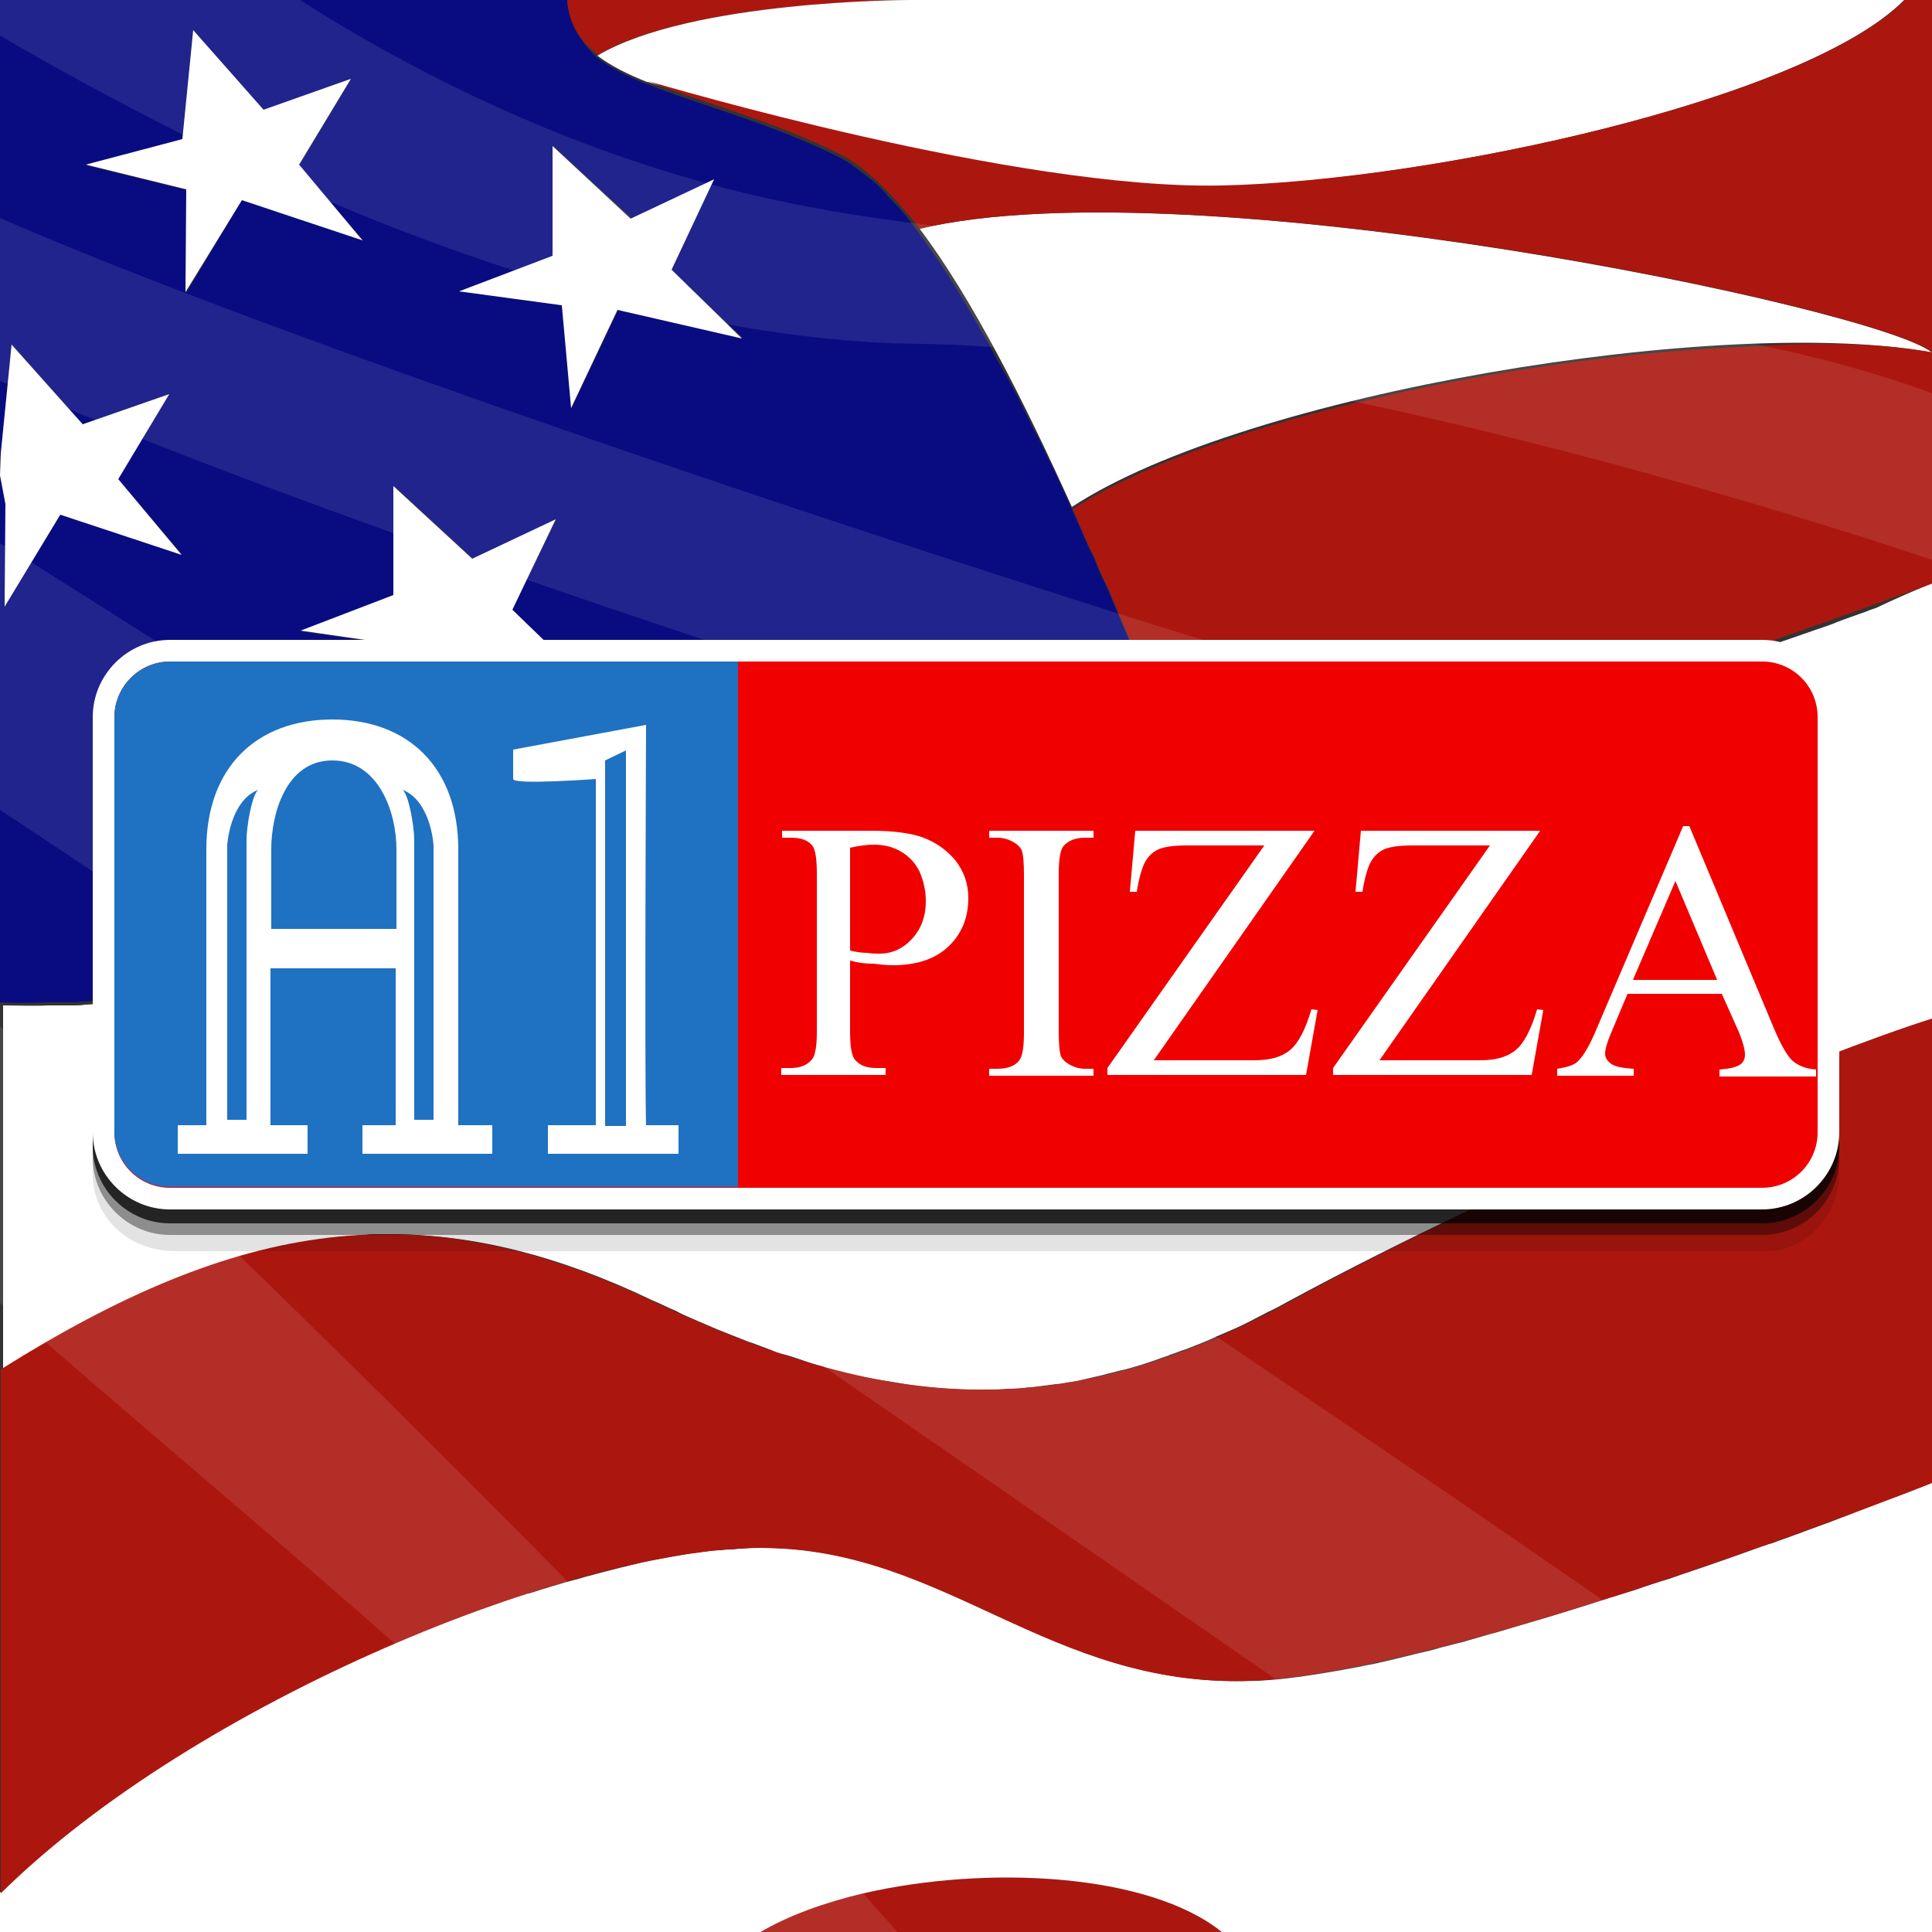 <svg xmlns="http://www.w3.org/2000/svg" id="Layer_2" x="0" y="0" version="1.1" viewBox="0 0 250 250" xml:space="preserve"><rect x="0" y="0" width="250" height="250" fill="#333333" stroke="none"/><style>.st1{fill:#ab170f}.st2,.st3{fill:#fff}.st3{opacity:.1;enable-background:new}</style><g id="XMLID_1_"><path fill="#090c80" d="M154.8 103.2c-.8-1.8-1.6-3.7-2.5-5.8-.2-.4-.3-.7-.5-1.1-.8-1.9-1.6-3.9-2.5-5.9l-.9-2.1c-1.2-2.8-2.4-5.8-3.7-8.8-.3-.8-.7-1.6-1-2.4s-.7-1.6-1.1-2.4c-.3-.7-.6-1.3-.8-1.9s-.5-1.1-.8-1.7c-.8-1.7-1.5-3.5-2.3-5.2l-1.5-3.3c-.5-1.1-1-2.2-1.6-3.3-.5-1.1-1-2.2-1.6-3.3 0-.1 0-.1-.1-.1-.5-1-1-2.1-1.5-3.1-.4-.8-.8-1.7-1.3-2.5-.2-.4-.4-.8-.7-1.3-.2-.4-.4-.8-.7-1.2-.4-.8-.9-1.6-1.3-2.4-.4-.8-.9-1.7-1.4-2.5-.3-.6-.7-1.2-1-1.8l-.9-1.5c-.8-1.4-1.7-2.8-2.5-4.1l-1.2-1.8c-.9-1.3-1.8-2.6-2.6-3.7-.2-.3-.4-.5-.6-.8-.9-1.2-1.8-2.3-2.8-3.3-.3-.3-.6-.6-.8-.9l-.3-.3-.9-.9c-.2-.2-.4-.4-.6-.5-.3-.2-.6-.5-.9-.7s-.6-.5-.9-.7-.6-.4-.8-.6c-.3-.2-.6-.4-.8-.5-.2-.1-.5-.3-.7-.4-9-4.5-18.2-6.8-24.9-9.5h-.1c-2.5-1-4.7-2.1-6.4-3.4C75 5.3 73.6 3 73.4 0H0v61.5l.1-2.9.9-8.9.5-5.2 7.6 8.6 1.6 1.8 1.5-.5 9.7-3.4-3.6 5.9-3 5.1 8.2 9.7-15.7-5.1L4 72.8.6 78.5l.1-7.8v-5.5L0 61.5v68.2c1.9.1 3.8.1 5.9 0H9.3c.4 0 .8 0 1.3-.1.7 0 1.3-.1 2-.1.3 0 .7 0 1-.1 1-.1 2.1-.1 3.1-.2 1.4-.1 2.9-.2 4.3-.3.7-.1 1.5-.1 2.2-.2.7-.1 1.5-.1 2.3-.2 1.6-.1 3.3-.3 5-.5 1.2-.1 2.4-.3 3.6-.4 1.7-.2 3.5-.4 5.3-.6l2.7-.3h.3c1.5-.2 2.9-.4 4.4-.6.2 0 .4 0 .6-.1 1.4-.2 2.8-.4 4.3-.6.5-.1 1-.1 1.5-.2 1.5-.2 3.1-.4 4.6-.7l3.9-.6c.4-.1.9-.1 1.3-.2 1.8-.3 3.5-.6 5.3-.8 1.4-.2 2.7-.5 4.1-.7 2.2-.4 4.4-.7 6.6-1.1 5.3-.9 10.7-1.9 16-2.9 1.5-.3 3.1-.6 4.6-.9l3.3-.6c.9-.2 1.7-.3 2.6-.5.2 0 .4-.1.5-.1.9-.2 1.8-.4 2.7-.5l4.5-.9c1.7-.3 3.4-.7 5-1 4.2-.9 8.2-1.7 12.2-2.6l3-.6c3.6-.8 7.1-1.6 10.5-2.3 1.4-.3 2.8-.6 4.2-1 1.4-.3 2.7-.6 4-.9s2.6-.6 3.8-.9c-.5-.9-.8-1.5-1.1-2.2zm-62.4-80l-.3.6-5.2 11.1 7.4 7.1 1.8 1.7L80 40.1l-6 12.6-1.2-13.2-13.2-1.8 7.1-2.7 4.9-1.9V18.9l10.2 9.4 9.8-4.6.8-.5zM25 3.9l9.2 10.4 11.2-4-6.7 11.1 4 4.7 4.3 5-15.7-5.2-7.2 12 .1-13.3-13-3.2L23.6 18l.1-.6L25 3.9zm43.1 71.2l-1.8 3.8 9.2 8.9-16.1-3.6-6 12.6-1.2-13.2L39 81.7l12-4.6V62.9l10.2 9.4L72 67.2l-3.9 7.9z"/><path d="M158.1 250H98.3c3.6-2.1 8.2-3.8 13.3-5 16.2-3.7 37.1-2.6 46.5 5z" class="st1"/><path d="M250 191.9V250h-91.9c-9.4-7.6-30.3-8.7-46.4-5-5.1 1.2-9.7 2.9-13.3 5H0v-5.1c2.8-2.7 5.8-5.4 9.1-8 .3-.2.6-.5.9-.7.6-.5 1.3-1 1.9-1.5.5-.4 1-.7 1.5-1.1.5-.4 1-.7 1.5-1.1.4-.3.7-.5 1.1-.8 2.3-1.6 4.8-3.2 7.3-4.8 1.1-.7 2.2-1.4 3.3-2 .8-.5 1.7-1 2.6-1.5.1 0 .1-.1.2-.1.5-.3 1-.6 1.5-.8.6-.3 1.1-.6 1.7-.9.6-.3 1.1-.6 1.7-.9 3-1.6 6-3.1 9-4.6l1.2-.6c2.2-1 4.3-2 6.5-2.9 1.5-.6 2.9-1.2 4.4-1.8 1-.4 1.9-.8 2.9-1.1 1.1-.4 2.3-.9 3.4-1.3.5-.2 1-.4 1.5-.5.7-.2 1.4-.5 2-.7.9-.3 1.8-.6 2.8-.9.1-.1.3-.1.4-.1.8-.2 1.5-.5 2.3-.7.9-.3 1.7-.5 2.6-.8h.1c.6-.2 1.2-.3 1.8-.5.6-.2 1.2-.3 1.8-.5 1.2-.3 2.3-.6 3.5-.9.6-.1 1.1-.3 1.7-.4 1.1-.3 2.2-.5 3.3-.7.5-.1 1-.2 1.6-.3 1.1-.2 2.2-.4 3.3-.5.4-.1.8-.1 1.3-.2h.2c.5-.1.9-.1 1.4-.1.5-.1.9-.1 1.4-.1.4 0 .7-.1 1.1-.1.5 0 1.1-.1 1.6-.1h1.3c24 0 37.3 18.2 63.4 17.2 1 0 2.1-.1 3.3-.2 3.1-.3 6.7-.9 10.4-1.6.8-.2 1.6-.3 2.5-.5.1 0 .2-.1.4-.1.4-.1.9-.2 1.3-.3 1.2-.3 2.5-.6 3.7-.9.9-.2 1.8-.4 2.7-.7.9-.2 1.9-.5 2.8-.7 1-.3 2.1-.6 3.1-.9.6-.2 1.2-.3 1.8-.5l3-.9c3.5-1 7-2.1 10.4-3.2.4-.1.8-.3 1.3-.4l2.9-.9c1.4-.5 2.9-1 4.3-1.4l1.7-.6c3.6-1.2 7-2.4 10.3-3.6.4-.1.8-.3 1.3-.4 1-.4 2-.7 3-1.1.1 0 .2-.1.3-.1.5-.2 1.1-.4 1.6-.6 1.7-.6 3.3-1.2 4.8-1.8.3-.1.6-.2 1-.4 1.6-.6 3.1-1.2 4.4-1.7l.9-.3c1-.4 1.9-.7 2.6-1 .1-.1.2-.1.3-.1 1-.4 1.7-.7 1.9-.8-.2.1-.2.1-.1.1zM250 75.5v56.4c-14 4.3-53.4 20.3-83.3 36.5-.9.5-1.8 1-2.7 1.4-.7.4-1.4.7-2.1 1.1-.8.4-1.6.8-2.3 1.1l-2.1.9c-.1 0-.2.1-.2.1-1.3.6-2.6 1.1-3.9 1.6-.7.2-1.3.5-2 .7-.1 0-.1.1-.2.1-.6.2-1.2.4-1.7.6l-1.8.6c-1 .3-2 .6-3 .8-.6.2-1.3.3-1.9.5-.9.2-1.7.4-2.6.6l-.8.2c-.4.1-.8.1-1.3.2s-1 .2-1.5.2c-.7.1-1.4.2-2.2.3-.6.1-1.2.1-1.9.2-.6.1-1.2.1-1.8.1-.5 0-1 .1-1.5.1h-.8c-3.6.1-7.1-.1-10.7-.6l-1.8-.3c-1-.2-2-.3-3-.5-1.7-.3-3.5-.7-5.2-1.2-.4-.1-.9-.2-1.3-.4-.9-.2-1.7-.5-2.6-.8-.9-.3-1.7-.6-2.6-.8-.5-.1-.9-.3-1.4-.5l-2.4-.9c-.2-.1-.4-.1-.6-.2-1.3-.5-2.5-1-3.8-1.5-.9-.4-1.9-.8-2.8-1.2-.9-.4-1.9-.8-2.8-1.3-1-.4-1.9-.9-2.9-1.3-12.1-5.8-23.2-8.6-34.2-8.6h-1.5c-.5 0-1 0-1.4.1-1.6.1-3.1.2-4.7.4-.5.1-.9.1-1.3.2-.5.1-1 .1-1.5.2-1 .2-2 .3-2.9.5-.5.1-1.1.2-1.6.4-.4.1-.8.2-1.3.3-.1 0-.3.1-.4.1-.8.2-1.6.4-2.4.7-.5.1-1 .3-1.5.5-.4.1-.8.3-1.2.4-.6.2-1.3.4-1.9.7-.5.2-.9.3-1.4.5-1 .4-2 .8-3.1 1.2l-1.5.6c-.3.1-.6.2-.9.4-.4.2-.8.4-1.3.6-.5.2-1.1.5-1.6.7-.9.4-1.7.8-2.6 1.3-.4.2-.9.4-1.3.7-.8.4-1.7.9-2.6 1.4-.5.3-1.1.6-1.6.9-.9.5-1.8 1-2.6 1.5-1.9 1.1-3.8 2.3-5.8 3.5v-47.4c1.9 0 3.8.1 5.9 0H9.7c.4 0 .8 0 1.3-.1.7 0 1.3-.1 2-.1.3 0 .7 0 1-.1 1-.1 2.1-.1 3.1-.2 1.4-.1 2.9-.2 4.3-.3.7-.1 1.5-.1 2.2-.2.7-.1 1.5-.1 2.3-.2 1.6-.1 3.3-.3 5-.5 1.2-.1 2.4-.3 3.6-.4 1.7-.2 3.5-.4 5.3-.6l2.7-.3h.3c1.5-.2 2.9-.4 4.4-.6.2 0 .4 0 .6-.1 1.4-.2 2.8-.4 4.3-.6.5-.1 1-.1 1.5-.2 1.5-.2 3.1-.4 4.6-.7l3.9-.6c.4-.1.9-.1 1.3-.2 1.8-.3 3.5-.6 5.3-.8 1.4-.2 2.7-.5 4.1-.7 2.2-.4 4.4-.7 6.6-1.1 5.3-.9 10.7-1.9 16-2.9 1.5-.3 3.1-.6 4.6-.9l3.3-.6c.9-.2 1.7-.3 2.6-.5.2 0 .4-.1.5-.1.9-.2 1.8-.4 2.7-.5l4.5-.9c1.7-.3 3.4-.7 5-1 4.2-.9 8.2-1.7 12.2-2.6l3-.6c3.6-.8 7.1-1.6 10.5-2.3 1.4-.3 2.8-.6 4.2-1 1.4-.3 2.7-.6 4-.9s2.6-.6 3.8-.9 2.4-.6 3.5-.8c.2-.1.5-.1.7-.2 2-.5 4.1-1 6.2-1.6.2-.1.4-.1.6-.2 1.9-.5 3.8-1 5.8-1.6.4-.1.9-.2 1.3-.4.4-.1.7-.2 1.1-.3.8-.2 1.6-.5 2.5-.7 1.2-.4 2.5-.7 3.7-1.1 4.3-1.3 8.7-2.6 13-3.9 3.2-1 6.4-2 9.5-3 1.3-.4 2.6-.9 4-1.3 3.6-1.2 7.1-2.3 10.4-3.5 1.1-.4 2.1-.7 3.1-1.1 2.5-.8 4.8-1.6 7-2.4.7-.2 1.3-.4 1.9-.7 2.1-.7 4-1.4 5.8-2 .5-.2.9-.3 1.3-.5 1.3-.5 2.5-.9 3.6-1.3.5-.2 1-.4 1.4-.5 4.4-2.1 7.3-3.2 7.3-3.2zM96 43.8l-16.1-3.7-6 12.7-1.2-13.3-13.3-1.8 12.1-4.6V18.9l10.1 9.4 10.8-5.1-5.5 11.7zM38.7 21.3l8.2 9.8-15.6-5.2L24 37.8l.1-13.3-13-3.2L23.6 18 25 3.9l9.1 10.3 11.3-4zM15.3 62l8.2 9.8-15.7-5.2L.6 78.5l.1-13.3-.7-3.7.1-2.8 1.4-14.1 9.2 10.3L21.9 51zM75.5 87.8l-16.1-3.7-6 12.6-1.3-13.2-13.2-1.9 12-4.6V62.9l10.2 9.4 10.8-5.1-5.6 11.7zM250 45.6c-27-4.9-88.8 5.2-111.3 20-6.1-13.5-12.9-27-19.7-36 35.1-8.3 123.7 10.2 131 16z" class="st2"/><path d="M73.4 0h44.3S89.4 0 77.4 7.1C75 5.3 73.6 3 73.4 0z" class="st1"/><path d="M117.7 0h128.7c-12.9 13-61.3 23.4-88.4 24.1-26.6.6-72.5-13-74.2-13.5h-.1c-2.5-1-4.7-2.1-6.4-3.4C89.4 0 117.7 0 117.7 0z" class="st2"/><path d="M108.8 20c-9-4.5-18.2-6.8-24.9-9.5 1.7.5 47.6 14.1 74.2 13.5 27.1-.6 75.4-11 88.4-24h3.5v45.6c-7.3-5.9-95.9-24.3-131-16-3.5-4.5-6.9-7.9-10.2-9.6z" class="st1"/><path d="M250 45.6v29.9s-26.5 9.9-55.8 19c-11.5 3.5-23.3 7-34.2 9.7-.2.1-.5.1-.7.2-1.1.3-2.3.6-3.5.8-.3-.6-.6-1.3-.9-2-.8-1.8-1.6-3.7-2.5-5.8-.2-.4-.3-.7-.5-1.1-.8-1.9-1.6-3.9-2.5-5.9l-.9-2.1c-1.2-2.8-2.4-5.8-3.7-8.8-.3-.8-.7-1.6-1-2.4s-.7-1.6-1.1-2.4c-.3-.7-.6-1.3-.8-1.9s-.5-1.1-.8-1.7c-.8-1.7-1.5-3.5-2.3-5.2 8.1-5.3 21.4-10.1 36.3-13.7 17.1-4.2 36.3-6.9 52.4-7.4 8.6-.6 16.4-.3 22.5.8zM250 131.8v60.1s-62 24.6-88.2 25.6c-26.2.9-39.4-17.2-63.4-17.2S25.4 220 .1 245v-67.8c30.9-19.4 54.3-23.1 84.2-8.9 29.9 14.2 52.7 16.4 82.5.2 29.8-16.3 69.2-32.3 83.2-36.7z" class="st1"/></g><path d="M250 50.9v21.5h-.1c-14.3-4.8-44.1-14-74.9-20.5-15.9-3.3-32-6-46.5-7-3.3-.2-6.5-.4-9.6-.4-8.1-.1-16.3-1-24.7-2.5-9.2-1.6-18.5-4.1-27.7-7-8.1-2.6-16-5.6-23.8-8.9-6.5-2.8-12.9-5.7-19.1-8.7C15.3 13.2 7.3 8.9 0 4.6V0h38.8c13.5 8.6 31.5 17.9 52.6 23.7.2.1.4.1.7.2 5.5 1.5 11.3 2.7 17.2 3.7 3 .5 6 .9 9.1 1.3.8.1 1.7.2 2.6.4 37.3 5.3 76.4 8.5 106.5 15.3 8.2 1.7 15.8 3.8 22.5 6.3zM116.1 250H90.3C76.4 235.6 64 224 51 212.6c-13.7-12.1-28-24.1-45.2-39-1.9-1.6-3.8-3.3-5.8-5v-35.8c9.8 9.2 20.3 19.3 30.9 29.6 14.3 13.9 28.8 28.3 42.4 42.1 14.3 14.6 27.6 28.5 38.4 40.5 1.5 1.7 3 3.4 4.4 5zM250 237.7V250h-38.3c-13.9-9.9-29.8-21-46.6-32.7-18.9-13.1-38.9-26.9-58.7-40.6C81 159.3 56 142.3 34.2 127.6 21.4 119.1 9.9 111.3 0 104.8V70.3c.2.1.4.3.7.4 1.1.7 2.2 1.4 3.4 2.1 18.8 11.8 45.6 29 74.8 48.1 25.4 16.6 52.7 34.7 78.4 52 17.8 12 34.9 23.6 50 34.1 17.5 12.2 32.3 22.9 42.7 30.7zM250 109.7V130c-26.1-9.8-63.4-18.6-90.8-25.8-1.5-.4-3-.8-4.4-1.1-8.9-2.3-16.4-4.5-21.9-6.4-11.7-4.1-37-12.1-64.8-21.7-5.7-2-11.4-4-17.2-6-11.1-4-22.1-8.1-32.5-12.2-2.1-.8-4.1-1.6-6.2-2.5-1-.4-2-.8-3.1-1.3-2.7-1-5.5-2.1-8.1-3.3-.3-.1-.7-.3-1-.4V28.2c29.4 12.9 90.9 34.1 144.7 51.2 17.8 5.6 34.8 10.8 49.4 15.1 17.8 5.2 32.2 9 40.7 10.7 5.8 1.1 10.8 2.7 15.2 4.5z" class="st3"/><path d="M238 94.6c0-5.5-4.5-10-10-10H22c-5.5 0-10 4.5-10 10v53.7c0 5.5 4.5 10 10 10h206c5.5 0 10-4.5 10-10V94.6z" opacity=".74"/><path d="M238 96.1c0-5.5-4.5-10-10-10H22c-5.5 0-10 4.5-10 10v53.7c0 5.5 4.5 10 10 10h206c5.5 0 10-4.5 10-10V96.1z" opacity=".38"/><path d="M238 98.2c0-5.5-4.5-10-10-10H22c-5.5 0-10 4.5-10 10v53.7c0 5.5 4.5 10 10.7 10h206c4.8 0 9.3-4.5 9.3-10V98.2z" opacity=".11"/><path d="M238 92.8c0-5.5-4.5-10-10-10H22c-5.5 0-10 4.5-10 10v53.7c0 5.5 4.5 10 10 10h206c5.5 0 10-4.5 10-10V92.8z" class="st2"/><path fill="#f10000" d="M235.2 92.8v53.7c0 4-3.2 7.2-7.2 7.2H22c-4 0-7.2-3.2-7.2-7.2V92.8c0-3.9 3.2-7.2 7.2-7.2h206c4 0 7.2 3.2 7.2 7.2z"/><path fill="#1f71c2" d="M95.5 85.6v68H22c-4 0-7.2-3.2-7.2-7.2V92.8c0-3.9 3.2-7.2 7.2-7.2h73.5z"/><g><path d="M110 124.3v9.2c0 2 .2 3.2.7 3.7.6.7 1.5 1 2.7 1h1.2v.9h-13.5v-.9h1.2c1.3 0 2.3-.4 2.9-1.3.3-.5.5-1.6.5-3.4v-20.4c0-2-.2-3.2-.6-3.7-.6-.7-1.5-1-2.7-1h-1.2v-.9h11.6c2.8 0 5.1.3 6.7.9s3 1.6 4.1 2.9c1.1 1.4 1.7 3 1.7 4.9 0 2.6-.9 4.7-2.6 6.3-1.7 1.6-4.1 2.4-7.2 2.4-.8 0-1.6-.1-2.5-.2-1 0-1.9-.1-3-.4zm0-1.3c.8.2 1.6.3 2.2.3.6.1 1.2.1 1.6.1 1.6 0 3-.6 4.2-1.9s1.8-2.9 1.8-4.9c0-1.4-.3-2.6-.8-3.8-.6-1.2-1.4-2-2.4-2.6s-2.2-.9-3.5-.9c-.8 0-1.8.1-3.1.4V123zM141.5 138.3v.9H128v-.9h1.1c1.3 0 2.3-.4 2.8-1.1.4-.5.6-1.7.6-3.6v-20.4c0-1.6-.1-2.7-.3-3.2-.2-.4-.5-.7-1-1-.7-.4-1.4-.6-2.1-.6H128v-.9h13.5v.9h-1.1c-1.3 0-2.2.4-2.8 1.1-.4.5-.6 1.7-.6 3.6v20.4c0 1.6.1 2.7.3 3.2.2.4.5.7 1 1 .7.4 1.4.6 2.1.6h1.1zM170.1 107.5l-20.8 29.7h13c2 0 3.5-.4 4.6-1.3 1.1-.9 2-2.6 2.8-5.3l.8.1-1.5 8.4h-25.7v-.9l20.3-28.8h-10.1c-1.7 0-2.9.2-3.6.5-.8.4-1.3.9-1.7 1.6s-.8 2-1.1 3.9h-.9l.7-7.9h23.2zM199.3 107.5l-20.8 29.7h13c2 0 3.5-.4 4.6-1.3 1.1-.9 2-2.6 2.8-5.3l.8.1-1.5 8.4h-25.7v-.9l20.3-28.8h-10.1c-1.7 0-2.9.2-3.6.5-.8.4-1.3.9-1.7 1.6s-.8 2-1.1 3.9h-.9l.7-7.9h23.2zM222.8 128.6h-12.2l-2.1 5c-.5 1.2-.8 2.1-.8 2.7 0 .5.2.9.7 1.3.5.4 1.4.6 3 .7v.9h-9.9v-.9c1.3-.2 2.2-.5 2.6-.9.8-.7 1.7-2.3 2.6-4.5l11.1-26h.8l11 26.3c.9 2.1 1.7 3.5 2.4 4.1s1.7 1 3 1.1v.9h-12.5v-.9c1.3-.1 2.1-.3 2.6-.6s.7-.8.7-1.3c0-.7-.3-1.8-.9-3.2l-2.1-4.7zm-.6-1.8l-5.4-12.8-5.5 12.8h10.9z" class="st2"/></g><path d="M59.3 145.6v-35.7c0-10.5-6.4-16.8-16.3-16.8-9.8 0-16.3 6.2-16.3 16.8v35.7H23v3.7h16.8v-3.7H35v-20.3h16.2v20.3h-4.3v3.7h16.8v-3.7h-4.4zm-27.4-36.9v36.2h-2.5v-35.5s.3-5.7 4-7.2c-.8.7-1.5 4.7-1.5 6.5zm3.2 11.5v-10.3c0-4.6 1.9-11.5 7.9-11.5s8.3 6.7 8.3 11.5v10.3H35.1zm21 24.7h-2.5v-36.2c0-1.8-.7-5.8-1.5-6.5 3.7 1.5 4 7.2 4 7.2v35.5zM87.8 145.6v3.7H70.9v-3.7h6.2v-44.8s-10.7.8-10.7 0V97l17.2-3.2s-.2 45.1 0 51.8h4.2zm-9.5.1H81V97.1l-2.7 1.3v47.3z" class="st2"/></svg>
